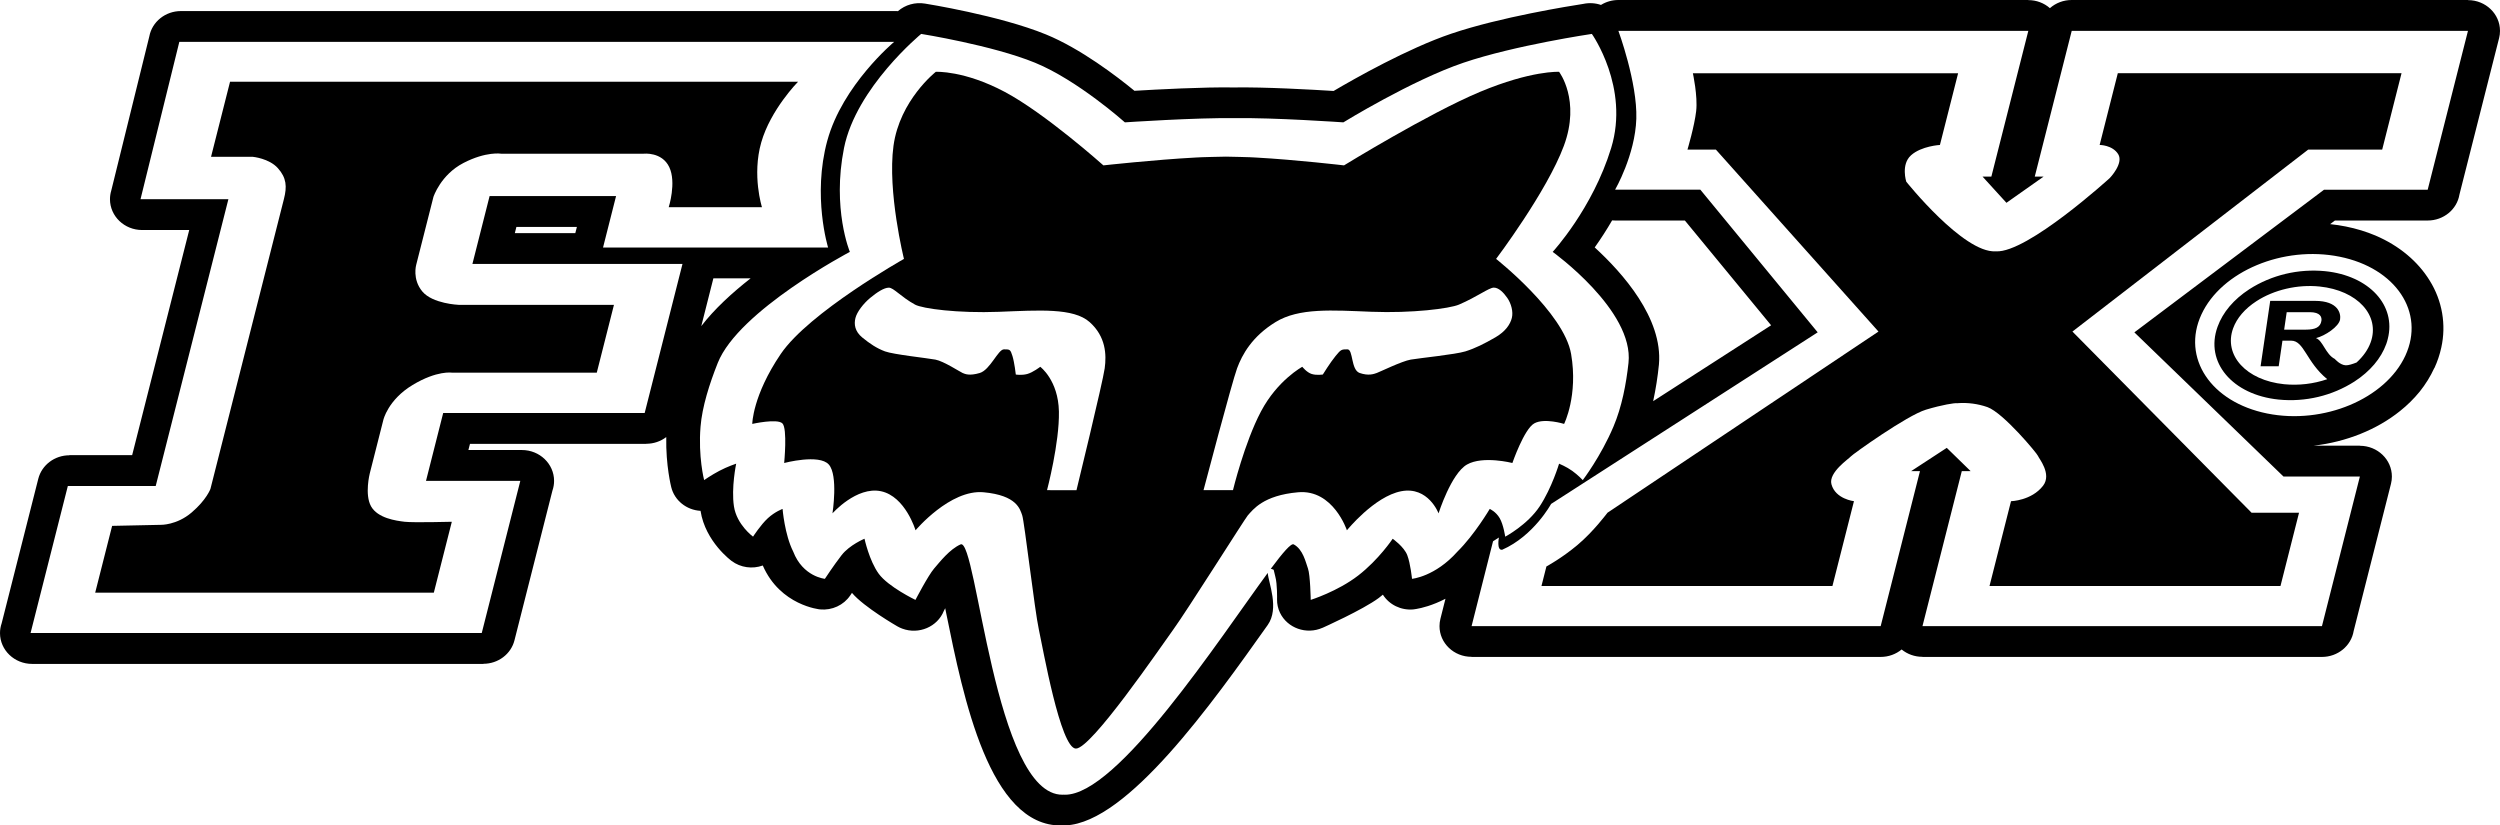 <svg width="106" height="35" viewBox="0 0 106 35" fill="none" xmlns="http://www.w3.org/2000/svg">
<g clip-path="url(#clip0_84_1148)">
<path d="M66.615 15.01C66.311 13.245 63.434 10.978 63.434 10.978C63.434 10.978 65.589 8.123 66.308 6.183C67.027 4.244 66.105 3.045 66.105 3.045C66.105 3.045 64.939 2.98 62.752 3.895C60.566 4.81 56.986 7.012 56.986 7.012C56.986 7.012 54.95 6.773 53.242 6.679C53.093 6.663 52.013 6.641 51.979 6.641C51.945 6.641 50.855 6.663 50.697 6.679C48.942 6.773 46.784 7.012 46.784 7.012C46.784 7.012 44.321 4.81 42.599 3.895C40.877 2.98 39.679 3.045 39.679 3.045C39.679 3.045 38.149 4.244 37.884 6.183C37.62 8.123 38.328 10.978 38.328 10.978C38.328 10.978 34.299 13.244 33.103 15.01C31.906 16.776 31.896 17.974 31.896 17.974C31.896 17.974 32.957 17.735 33.175 17.953C33.392 18.171 33.249 19.631 33.249 19.631C33.249 19.631 34.735 19.237 35.141 19.696C35.548 20.153 35.297 21.766 35.297 21.766C35.297 21.766 36.318 20.611 37.353 20.828C38.389 21.047 38.819 22.485 38.819 22.485C38.819 22.485 40.284 20.741 41.705 20.872C43.125 21.004 43.249 21.592 43.342 21.852C43.434 22.114 43.874 25.91 44.047 26.691C44.218 27.474 44.963 31.734 45.618 31.74C46.273 31.745 49.181 27.474 49.749 26.691C50.317 25.909 52.804 21.964 52.907 21.852C53.126 21.613 53.554 21.002 55.042 20.872C56.53 20.741 57.109 22.485 57.109 22.485C57.109 22.485 58.27 21.047 59.414 20.828C60.56 20.611 60.995 21.766 60.995 21.766C60.995 21.766 61.527 20.08 62.201 19.696C62.876 19.311 64.125 19.631 64.125 19.631C64.125 19.631 64.621 18.195 65.05 17.953C65.478 17.71 66.318 17.974 66.318 17.974C66.318 17.974 66.918 16.776 66.615 15.01H66.615ZM44.394 20.783C44.394 20.783 44.925 18.778 44.898 17.448C44.872 16.119 44.107 15.552 44.107 15.552C44.107 15.552 43.797 15.792 43.553 15.858C43.309 15.923 43.07 15.88 43.07 15.88C43.07 15.88 43.015 15.379 42.928 15.095C42.84 14.812 42.818 14.812 42.568 14.812C42.318 14.812 41.983 15.684 41.541 15.815C41.1 15.945 40.917 15.858 40.815 15.815C40.712 15.771 40.01 15.313 39.663 15.248C39.316 15.183 37.878 15.03 37.525 14.899C37.172 14.768 36.881 14.572 36.561 14.31C36.241 14.049 36.205 13.744 36.271 13.482C36.337 13.221 36.608 12.872 36.895 12.632C37.183 12.393 37.483 12.197 37.687 12.197C37.89 12.197 38.201 12.589 38.799 12.916C39.111 13.086 40.611 13.288 42.357 13.221C44.054 13.155 45.514 13.046 46.2 13.656C46.886 14.267 46.92 15.03 46.839 15.618C46.758 16.207 45.643 20.784 45.643 20.784L44.394 20.783L44.394 20.783ZM63.394 14.309C62.94 14.571 62.551 14.768 62.131 14.899C61.711 15.029 60.195 15.182 59.816 15.247C59.435 15.313 58.501 15.771 58.376 15.814C58.252 15.858 58.025 15.945 57.649 15.814C57.273 15.682 57.381 14.812 57.131 14.812C56.882 14.812 56.859 14.812 56.628 15.095C56.397 15.378 56.088 15.879 56.088 15.879C56.088 15.879 55.827 15.923 55.616 15.857C55.406 15.792 55.217 15.552 55.217 15.552C55.217 15.552 54.165 16.119 53.464 17.448C52.763 18.777 52.278 20.783 52.278 20.783H51.029C51.029 20.783 52.234 16.206 52.452 15.617C52.669 15.029 53.09 14.266 54.085 13.655C55.08 13.045 56.485 13.154 58.149 13.219C59.86 13.287 61.464 13.085 61.861 12.915C62.626 12.588 63.133 12.195 63.338 12.195C63.542 12.195 63.743 12.392 63.909 12.631C64.075 12.87 64.168 13.219 64.102 13.481C64.037 13.742 63.846 14.049 63.394 14.31L63.394 14.309Z" fill="black"/>
<path d="M11.78 7.128C12.152 7.543 12.172 7.913 12.039 8.436L8.923 20.728C8.923 20.728 8.762 21.186 8.124 21.731C7.486 22.275 6.81 22.253 6.81 22.253L4.754 22.297L4.036 25.13H18.394L19.157 22.123C19.157 22.123 17.533 22.166 17.158 22.123C16.783 22.079 16.015 21.97 15.733 21.469C15.452 20.968 15.678 20.074 15.678 20.074L16.253 17.808C16.253 17.808 16.446 16.957 17.491 16.325C18.538 15.693 19.169 15.802 19.169 15.802H25.303L26.032 12.925H19.444C19.444 12.925 18.342 12.881 17.906 12.358C17.471 11.836 17.648 11.225 17.648 11.225L18.378 8.348C18.378 8.348 18.683 7.411 19.651 6.91C20.618 6.409 21.25 6.517 21.25 6.517H27.293C27.293 6.517 28.065 6.43 28.376 7.084C28.688 7.738 28.354 8.784 28.354 8.784H32.307C32.307 8.784 31.878 7.433 32.277 6.038C32.675 4.643 33.837 3.466 33.837 3.466H9.754L8.948 6.649H10.72C10.72 6.649 11.408 6.714 11.78 7.128L11.78 7.128Z" fill="black"/>
<path d="M95.467 21.74L87.871 14.058L97.869 6.342H101.005L101.825 3.105H89.795L89.025 6.146C89.025 6.146 89.57 6.146 89.812 6.538C90.053 6.931 89.452 7.551 89.452 7.551C89.452 7.551 85.961 10.73 84.632 10.657H84.609C83.243 10.73 80.826 7.704 80.826 7.704C80.826 7.704 80.59 6.974 81.03 6.582C81.47 6.189 82.253 6.146 82.253 6.146L83.024 3.106H71.778C71.778 3.106 71.989 4.071 71.918 4.708C71.846 5.345 71.549 6.342 71.549 6.342H72.753L79.647 14.058L68.157 21.74C68.157 21.74 67.563 22.539 66.891 23.102C66.22 23.668 65.568 24.018 65.568 24.018L65.358 24.847H77.695L78.608 21.25C78.608 21.25 77.823 21.163 77.653 20.532C77.519 20.03 78.407 19.441 78.474 19.354C78.541 19.267 80.858 17.611 81.658 17.371C82.367 17.158 82.868 17.085 82.977 17.095V17.098L82.989 17.096L83 17.098L83.001 17.095C83.43 17.063 83.861 17.12 84.266 17.261C84.943 17.502 86.388 19.245 86.411 19.332C86.434 19.419 87.013 20.095 86.625 20.597C86.136 21.229 85.267 21.251 85.267 21.251L84.355 24.847H96.692L97.479 21.741L95.467 21.74L95.467 21.74Z" fill="black"/>
<path d="M104.642 0.005V1.65774e-06H87.84C87.497 -0 87.168 0.123 86.916 0.346C86.667 0.126 86.34 0.004 86.001 0.005V1.65774e-06H68.62C68.358 -0 68.101 0.072 67.881 0.209C67.64 0.127 67.381 0.112 67.132 0.165C66.587 0.249 63.61 0.724 61.532 1.429C59.699 2.049 57.437 3.331 56.545 3.857C55.656 3.801 53.627 3.686 52.3 3.708C51.038 3.687 49.063 3.792 48.101 3.85C47.359 3.241 45.817 2.06 44.346 1.459C42.379 0.654 39.227 0.153 39.218 0.152C38.806 0.084 38.383 0.202 38.074 0.472C38.043 0.47 38.011 0.469 37.98 0.469H7.672C7.013 0.469 6.448 0.921 6.331 1.543L4.718 8.078C4.682 8.198 4.663 8.321 4.663 8.446C4.663 9.168 5.274 9.753 6.027 9.753H8.023L5.603 19.299H2.944V19.304C2.317 19.304 1.771 19.716 1.623 20.301L0.07 26.428C0.024 26.562 -9.27336e-05 26.702 2.73021e-07 26.843C0 27.565 0.611 28.15 1.364 28.15H20.494V28.145C21.121 28.145 21.667 27.733 21.814 27.148L23.422 20.806C23.469 20.672 23.493 20.531 23.493 20.39C23.493 19.667 22.882 19.081 22.129 19.081H19.86L19.927 18.82H27.402V18.816C27.71 18.816 28.008 18.716 28.249 18.532C28.226 19.748 28.46 20.65 28.46 20.653C28.597 21.216 29.103 21.625 29.703 21.66C29.907 22.978 31.02 23.784 31.023 23.786C31.398 24.066 31.898 24.138 32.342 23.977C33.083 25.68 34.767 25.839 34.772 25.839C35.28 25.887 35.774 25.658 36.05 25.246L36.05 25.247L36.124 25.136L36.128 25.142L36.127 25.142C36.635 25.744 38.039 26.552 38.043 26.554C38.112 26.594 38.184 26.628 38.259 26.655C38.961 26.914 39.748 26.577 40.018 25.904L40.077 25.788L40.121 26.01C40.848 29.591 41.953 35.045 45.007 35H45.037C45.088 35.001 45.14 35 45.191 34.996C47.814 34.865 51.39 29.828 53.751 26.5C54.253 25.792 53.784 24.714 53.752 24.292C51.699 27.087 47.382 33.73 45.144 33.696C45.13 33.696 45.116 33.694 45.103 33.693C45.088 33.694 45.074 33.696 45.06 33.696C42.163 33.739 41.42 22.777 40.729 23.082C40.265 23.289 39.86 23.812 39.606 24.106C39.352 24.401 38.815 25.436 38.815 25.436C38.815 25.436 37.659 24.88 37.256 24.324C36.854 23.769 36.655 22.842 36.655 22.842C36.655 22.842 36.021 23.104 35.683 23.54C35.346 23.975 34.975 24.542 34.975 24.542C34.975 24.542 34.042 24.455 33.632 23.387C33.268 22.668 33.181 21.578 33.181 21.578C33.181 21.578 32.863 21.692 32.559 21.97C32.256 22.248 31.929 22.754 31.929 22.754C31.929 22.754 31.238 22.252 31.119 21.468C31 20.683 31.214 19.659 31.214 19.659C31.214 19.659 30.838 19.785 30.5 19.964C30.162 20.142 29.855 20.356 29.855 20.356C29.855 20.356 29.598 19.365 29.703 18.089C29.771 17.245 30.081 16.274 30.433 15.388C31.314 13.164 36.034 10.68 36.034 10.68C36.034 10.68 35.272 8.849 35.786 6.277C36.302 3.705 39.058 1.438 39.058 1.438C39.058 1.438 42.072 1.918 43.883 2.659C45.695 3.4 47.695 5.188 47.695 5.188C47.695 5.188 50.746 4.982 52.369 5.01C54.005 4.982 56.959 5.188 56.959 5.188C56.959 5.188 59.865 3.4 62.053 2.659C64.239 1.918 67.495 1.438 67.495 1.438C67.495 1.438 69.101 3.705 68.313 6.277C67.526 8.849 65.834 10.68 65.834 10.68C65.834 10.68 69.293 13.165 69.048 15.388C68.951 16.274 68.769 17.245 68.41 18.09C67.869 19.366 67.109 20.357 67.109 20.357C67.109 20.357 66.911 20.142 66.663 19.965C66.416 19.787 66.105 19.66 66.105 19.66C66.105 19.66 65.8 20.685 65.283 21.469C64.765 22.254 63.821 22.755 63.821 22.755C63.821 22.755 63.749 22.249 63.587 21.97C63.425 21.691 63.165 21.578 63.165 21.578C63.165 21.578 62.524 22.669 61.796 23.387C60.845 24.455 59.869 24.542 59.869 24.542C59.869 24.542 59.806 23.9 59.668 23.54C59.531 23.18 59.05 22.843 59.05 22.843C59.05 22.843 58.463 23.726 57.588 24.402C56.713 25.078 55.575 25.435 55.575 25.435C55.575 25.435 55.556 24.374 55.458 24.106C55.361 23.838 55.25 23.294 54.854 23.082C54.745 23.02 54.394 23.428 53.882 24.116C53.915 24.122 53.956 24.136 54.004 24.159C54.025 24.254 54.048 24.349 54.072 24.443C54.164 24.772 54.147 25.408 54.147 25.41C54.143 25.607 54.186 25.802 54.271 25.98C54.585 26.634 55.392 26.92 56.073 26.619L56.074 26.62C56.079 26.618 57.774 25.861 58.457 25.356C58.518 25.311 58.577 25.264 58.634 25.214C58.904 25.643 59.406 25.886 59.926 25.839V25.839C59.969 25.834 60.011 25.828 60.053 25.82C60.27 25.784 60.733 25.675 61.288 25.387L61.073 26.24C61.048 26.341 61.035 26.445 61.035 26.548C61.035 27.267 61.643 27.85 62.393 27.849V27.854H79.739C80.08 27.854 80.39 27.734 80.629 27.538C80.875 27.739 81.188 27.85 81.512 27.849V27.854H98.45C99.121 27.854 99.691 27.386 99.796 26.751L101.378 20.511C101.403 20.412 101.416 20.309 101.416 20.207C101.417 19.486 100.809 18.902 100.058 18.901V18.895H98.108C99.481 18.739 100.783 18.215 101.761 17.428C102.069 17.183 102.349 16.907 102.595 16.605C102.843 16.296 103.051 15.96 103.214 15.604L103.218 15.602L103.22 15.603C103.348 15.326 103.445 15.037 103.51 14.74C103.727 13.768 103.552 12.753 103.021 11.9C102.525 11.092 101.734 10.419 100.716 9.985C100.336 9.825 99.918 9.695 99.463 9.604C99.242 9.56 99.02 9.526 98.797 9.503L99.001 9.35H102.934C103.605 9.35 104.177 8.882 104.281 8.246L105.962 1.614C105.987 1.515 106 1.413 106 1.311C106.001 0.59 105.393 0.006 104.643 0.005L104.642 0.005ZM29.734 13.828L30.247 11.802H31.826C31.044 12.414 30.284 13.109 29.734 13.828ZM35.078 5.961C34.437 8.314 35.111 10.494 35.111 10.494H25.569L26.121 8.314H20.759L20.03 11.192H28.937L27.334 17.512H18.791L18.062 20.39H22.061L20.426 26.84H1.296L2.876 20.607H6.602L9.684 8.446H5.958L7.603 1.776H37.911C37.911 1.776 35.72 3.607 35.079 5.961L35.078 5.961ZM24.46 9.623L24.393 9.884H21.829L21.895 9.623H24.46ZM67.616 10.491C67.88 10.12 68.126 9.737 68.354 9.344C68.396 9.348 68.438 9.35 68.48 9.35H71.439L75.095 13.792L70.094 17.01C70.205 16.495 70.287 15.976 70.339 15.453C70.512 13.491 68.785 11.56 67.616 10.491H67.616ZM99.199 10.884C101.586 11.365 102.834 13.243 101.987 15.08C101.139 16.915 98.515 18.013 96.127 17.532C93.739 17.05 92.491 15.171 93.339 13.336C94.186 11.5 96.811 10.402 99.199 10.884ZM102.934 8.044H98.539L90.497 14.092L96.819 20.204L100.059 20.204L98.451 26.547H81.513L83.18 19.976H83.555L82.543 18.989L81.032 19.976H81.407L79.741 26.547H62.395L63.305 22.95L63.554 22.791C63.554 22.791 63.446 23.342 63.692 23.31C65.033 22.722 65.766 21.367 65.766 21.367L77.07 14.091L72.094 8.042H68.481C68.481 8.042 69.332 6.571 69.38 5.035C69.428 3.499 68.62 1.308 68.62 1.308H86.001L84.434 7.487H84.059L85.073 8.599L86.65 7.487H86.274L87.841 1.308H104.642L102.934 8.044L102.934 8.044Z" fill="black"/>
<path d="M98.587 11.498C97.455 11.387 96.318 11.657 95.372 12.263C94.71 12.693 94.246 13.242 94.025 13.854C93.482 15.355 94.644 16.74 96.616 16.942C97.747 17.054 98.883 16.783 99.829 16.177C100.49 15.748 100.956 15.198 101.177 14.587C101.204 14.512 101.227 14.439 101.243 14.365C101.604 12.952 100.46 11.69 98.587 11.498L98.587 11.498ZM100.515 14.519C100.403 14.826 100.201 15.114 99.918 15.37C99.755 15.434 99.576 15.493 99.462 15.489C99.218 15.48 98.995 15.219 98.995 15.219C98.603 15.022 98.491 14.436 98.196 14.336C98.582 14.242 99.175 13.846 99.22 13.541C99.257 13.301 99.153 12.757 98.154 12.757H96.257L95.849 15.529H96.617L96.776 14.444H97.144C97.698 14.444 97.777 15.342 98.675 16.078C98.09 16.278 97.466 16.351 96.849 16.291C95.242 16.127 94.271 15.063 94.684 13.921C94.842 13.486 95.183 13.088 95.672 12.771C96.418 12.285 97.419 12.053 98.35 12.148C99.957 12.313 100.93 13.376 100.515 14.519V14.519ZM97.766 13.977H96.848L96.956 13.236H97.933C98.394 13.236 98.45 13.453 98.429 13.599C98.388 13.873 98.172 13.977 97.766 13.977Z" fill="black"/>
</g>
<defs>
<clipPath id="clip0_84_1148">
<rect width="106" height="35" fill="white"/>
</clipPath>
</defs>
</svg>
